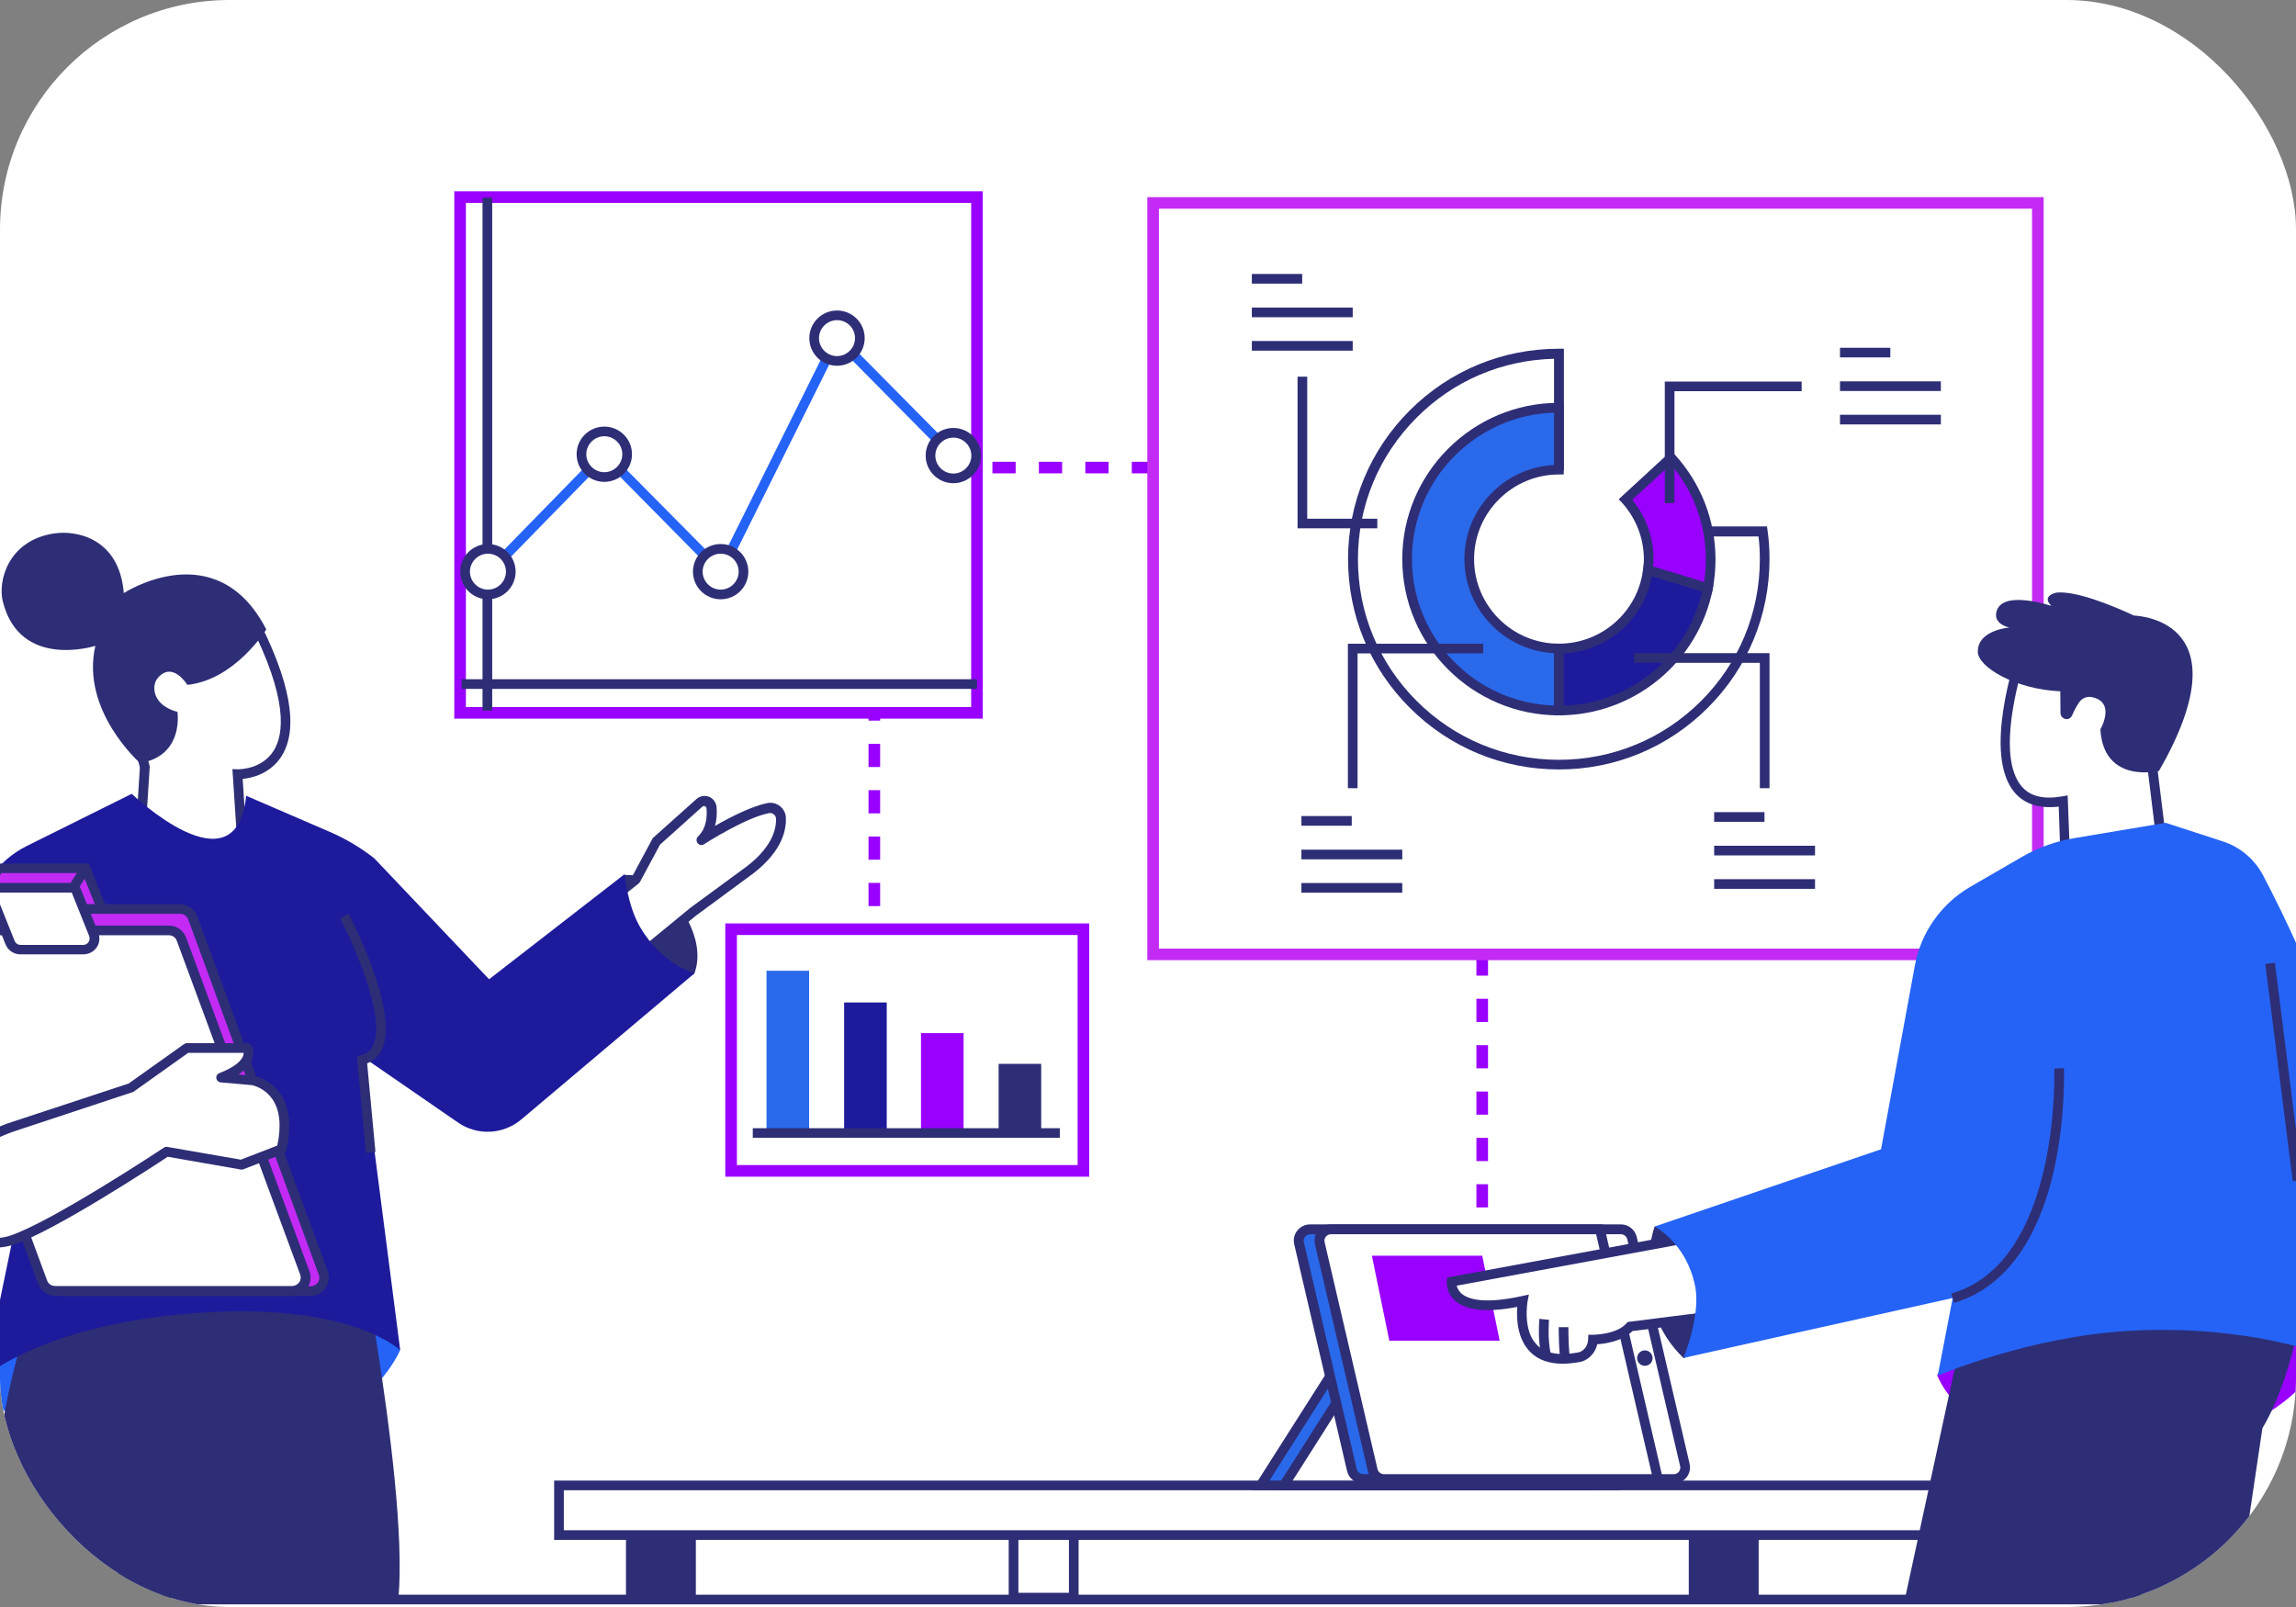 <svg xmlns="http://www.w3.org/2000/svg" width="240" height="168" viewBox="0 0 240 168" fill="none"><rect x="0" y="0" width="240" height="168" fill="#808080" stroke="none"/><g clip-path="url(#clip0_9078_4981)"><rect width="240" height="168" rx="24" fill="white"></rect><path d="M155.542 126.227H154.328V123.804H155.542V126.227ZM155.542 121.381H154.328V118.957H155.542V121.381ZM155.542 116.534H154.328V114.111H155.542V116.534ZM155.542 111.687H154.328V109.264H155.542V111.687ZM155.542 106.84H154.328V104.417H155.542V106.84ZM92 103.003H90.786V101.994H92V103.003ZM155.542 101.994H154.328V99.57H155.542V101.994ZM92 99.57H90.786V97.147H92V99.57ZM155.542 97.147H154.328V94.724H155.542V97.147ZM92 94.724H90.786V92.3H92V94.724ZM155.542 92.3H154.328V89.877H155.542V92.3ZM92 89.877H90.786V87.453H92V89.877ZM155.542 87.453H154.328V85.03H155.542V87.453ZM92 85.03H90.786V82.607H92V85.03ZM155.542 82.607H154.328V80.183H155.542V82.607ZM92 80.183H90.786V77.76H92V80.183ZM155.542 77.76H154.328V75.337H155.542V77.76ZM92 75.337H90.786V72.913H92V75.337ZM155.542 72.913H154.328V70.49H155.542V72.913ZM92 70.49H90.786V68.066H92V70.49ZM155.542 68.066H154.328V65.643H155.542V68.066ZM92 65.643H90.786V63.22H92V65.643ZM155.542 63.22H154.328V60.796H155.542V63.22ZM92 60.796H90.786V58.373H92V60.796ZM155.542 58.373H154.328V55.949H155.542V58.373ZM92 55.949H90.786V53.526H92V55.949ZM155.542 53.526H154.328V51.103H155.542V53.526ZM92 51.103H90.786V48.275H91.596V48.881H92V51.103ZM154.733 49.487H152.304V48.275H154.733V49.487ZM149.876 49.487H147.448V48.275H149.876V49.487ZM145.019 49.487H142.591V48.275H145.019V49.487ZM140.163 49.487H137.734V48.275H140.163V49.487ZM135.306 49.487H132.877V48.275H135.306V49.487ZM130.449 49.487H128.021V48.275H130.449V49.487ZM125.592 49.487H123.164V48.275H125.592V49.487ZM120.736 49.487H118.307V48.275H120.736V49.487ZM115.879 49.487H113.451V48.275H115.879V49.487ZM111.022 49.487H108.594V48.275H111.022V49.487ZM106.166 49.487H103.737V48.275H106.166V49.487ZM101.309 49.487H98.881V48.275H101.309V49.487ZM96.452 49.487H94.024V48.275H96.452V49.487Z" fill="#9900FF"></path><path d="M213.017 21.212H120.537V99.77H213.017V21.212Z" fill="white"></path><path d="M213.622 100.377H119.929V20.607H213.622V100.377ZM121.143 99.165H212.408V21.819H121.143V99.165Z" fill="#C32BF5"></path><path d="M172.278 55.563C172.561 56.471 172.723 57.441 172.723 58.45C172.723 63.822 168.352 68.184 162.969 68.184C157.586 68.184 153.215 63.822 153.215 58.45C153.215 53.079 157.586 48.717 162.969 48.717H162.989V36.983H162.969C157.222 36.983 151.819 39.225 147.751 43.264C143.684 47.323 141.458 52.715 141.458 58.45C141.458 64.186 143.704 69.578 147.751 73.637C151.819 77.696 157.222 79.918 162.969 79.918C168.716 79.918 174.119 77.676 178.187 73.637C182.254 69.578 184.48 64.186 184.48 58.45C184.48 57.481 184.419 56.512 184.278 55.563H172.278Z" fill="white"></path><path d="M162.949 80.441C157.061 80.441 151.536 78.159 147.367 73.999C143.199 69.839 140.912 64.326 140.912 58.449C140.912 52.572 143.199 47.059 147.367 42.899C151.536 38.739 157.061 36.457 162.949 36.457H163.475V36.962V49.2H162.949C157.85 49.2 153.701 53.34 153.701 58.429C153.701 63.518 157.85 67.658 162.949 67.658C168.049 67.658 172.197 63.518 172.197 58.429C172.197 57.5 172.056 56.571 171.772 55.682L171.57 55.036H184.703L184.764 55.481C184.906 56.47 184.966 57.46 184.966 58.449C184.966 64.326 182.68 69.839 178.511 73.999C174.342 78.159 168.838 80.441 162.949 80.441ZM162.464 37.507C157.04 37.628 151.941 39.789 148.096 43.646C144.13 47.605 141.944 52.875 141.944 58.469C141.944 64.063 144.13 69.334 148.096 73.292C152.062 77.251 157.344 79.432 162.949 79.432C168.555 79.432 173.836 77.251 177.803 73.292C181.769 69.334 183.955 64.063 183.955 58.469C183.955 57.682 183.914 56.874 183.813 56.086H172.906C173.088 56.874 173.189 57.662 173.189 58.469C173.189 64.124 168.595 68.708 162.929 68.708C157.263 68.708 152.669 64.124 152.669 58.469C152.669 52.976 157.02 48.493 162.443 48.251V37.507H162.464Z" fill="#2E2E76"></path><path d="M153.583 58.468C153.583 63.618 157.792 67.819 162.952 67.819V74.301C154.21 74.301 147.087 67.193 147.087 58.468C147.087 49.744 154.21 42.636 162.952 42.636V49.118C157.792 49.118 153.583 53.299 153.583 58.468Z" fill="#2A69EA"></path><path d="M163.455 74.786H162.949C153.924 74.786 146.578 67.455 146.578 58.448C146.578 49.441 153.924 42.11 162.949 42.11H163.455V49.603H162.949C158.072 49.603 154.086 53.581 154.086 58.448C154.086 63.315 158.052 67.293 162.949 67.293H163.455V74.786ZM162.443 43.14C154.207 43.403 147.59 50.168 147.59 58.448C147.59 66.728 154.207 73.493 162.443 73.756V68.283C157.243 68.02 153.074 63.699 153.074 58.448C153.074 53.197 157.222 48.876 162.443 48.613V43.14Z" fill="#2E2E76"></path><path d="M178.533 61.477C177.117 68.768 170.682 74.301 162.972 74.301V67.819C167.768 67.819 171.714 64.204 172.28 59.579L178.533 61.477Z" fill="#1D1B9B"></path><path d="M162.951 74.783H162.445V74.278V67.291H162.951C167.444 67.291 171.228 63.938 171.754 59.495L171.835 58.89L179.12 61.111L179.039 61.555C177.542 69.229 170.783 74.783 162.951 74.783ZM163.457 68.3V73.773C170.439 73.551 176.408 68.624 177.926 61.818L172.665 60.222C171.855 64.706 168.031 68.078 163.457 68.3Z" fill="#2E2E76"></path><path d="M178.813 58.473C178.813 59.503 178.712 60.512 178.53 61.482L172.257 59.584C172.297 59.22 172.317 58.856 172.317 58.473C172.317 56.07 171.407 53.868 169.909 52.212L174.685 47.83C177.255 50.637 178.813 54.373 178.813 58.473Z" fill="#9900FF"></path><path d="M178.917 62.129L171.712 59.948L171.773 59.524C171.814 59.18 171.834 58.837 171.834 58.474C171.834 56.292 171.024 54.192 169.547 52.556L169.203 52.193L174.707 47.124L175.051 47.508C177.804 50.517 179.321 54.414 179.321 58.494C179.321 59.544 179.22 60.594 179.018 61.604L178.917 62.129ZM172.805 59.221L178.127 60.836C178.249 60.069 178.309 59.261 178.309 58.474C178.309 54.818 177.014 51.325 174.647 48.538L170.62 52.254C172.056 54.011 172.846 56.191 172.846 58.474C172.825 58.716 172.825 58.958 172.805 59.221Z" fill="#2E2E76"></path><path d="M143.969 55.235H135.632V39.382H136.644V54.225H143.969V55.235Z" fill="#2E2E76"></path><path d="M175.031 52.59H174.02V39.888H188.327V40.897H175.031V52.59Z" fill="#2E2E76"></path><path d="M197.595 36.356H192.334V37.366H197.595V36.356Z" fill="#2E2E76"></path><path d="M202.877 39.868H192.334V40.878H202.877V39.868Z" fill="#2E2E76"></path><path d="M202.877 43.361H192.334V44.371H202.877V43.361Z" fill="#2E2E76"></path><path d="M141.299 85.311H136.037V86.32H141.299V85.311Z" fill="#2E2E76"></path><path d="M146.58 88.825H136.037V89.835H146.58V88.825Z" fill="#2E2E76"></path><path d="M146.58 92.315H136.037V93.325H146.58V92.315Z" fill="#2E2E76"></path><path d="M136.117 28.642H130.855V29.651H136.117V28.642Z" fill="#2E2E76"></path><path d="M141.399 32.154H130.855V33.164H141.399V32.154Z" fill="#2E2E76"></path><path d="M141.399 35.651H130.855V36.661H141.399V35.651Z" fill="#2E2E76"></path><path d="M184.441 84.904H179.18V85.914H184.441V84.904Z" fill="#2E2E76"></path><path d="M189.723 88.418H179.18V89.428H189.723V88.418Z" fill="#2E2E76"></path><path d="M189.723 91.911H179.18V92.921H189.723V91.911Z" fill="#2E2E76"></path><path d="M184.967 82.398H183.956V69.292H170.822V68.282H184.967V82.398Z" fill="#2E2E76"></path><path d="M141.905 82.402H140.894V67.296H155.039V68.306H141.905V82.402Z" fill="#2E2E76"></path><path d="M183.327 157.873H177.033V166.961H183.327V157.873Z" fill="#2E2E76"></path><path d="M183.833 167.468H176.527V157.37H183.833V167.468ZM177.539 166.458H182.821V158.38H177.539V166.458Z" fill="#2E2E76"></path><path d="M223.333 157.934H217.04V167.021H223.333V157.934Z" fill="white"></path><path d="M223.839 167.528H216.534V157.431H223.839V167.528ZM217.546 166.518H222.828V158.44H217.546V166.518Z" fill="#2E2E76"></path><path d="M72.231 157.872H65.938V166.96H72.231V157.872Z" fill="#2E2E76"></path><path d="M72.737 167.467H65.432V157.369H72.737V167.467ZM66.444 166.457H71.725V158.379H66.444V166.457Z" fill="#2E2E76"></path><path d="M112.24 157.934H105.946V167.021H112.24V157.934Z" fill="white"></path><path d="M112.746 167.528H105.44V157.431H112.746V167.528ZM106.452 166.518H111.734V158.44H106.452V166.518Z" fill="#2E2E76"></path><path d="M228.394 155.289H58.43V160.479H228.394V155.289Z" fill="white"></path><path d="M228.9 160.986H57.924V154.786H228.9V160.986ZM58.936 159.976H227.888V155.796H58.936V159.976Z" fill="#2E2E76"></path><path d="M102.124 20.605H48.094V74.525H102.124V20.605Z" fill="white"></path><path d="M102.73 75.132H47.485V20H102.73V75.132ZM48.7 73.92H101.516V21.212H48.7V73.92Z" fill="#9900FF"></path><path d="M51.45 20.666H50.438V74.283H51.45V20.666Z" fill="#2E2E76"></path><path d="M102.123 71.011H48.254V72.02H102.123V71.011Z" fill="#2E2E76"></path><path d="M75.471 60.632L63.187 48.192L51.45 60.208L50.722 59.501L63.167 46.758L75.207 58.915L87.349 34.48L100.017 47.283L99.289 47.99L87.632 36.196L75.471 60.632Z" fill="#2563F6"></path><path d="M63.168 49.867C64.487 49.867 65.556 48.801 65.556 47.485C65.556 46.169 64.487 45.102 63.168 45.102C61.849 45.102 60.78 46.169 60.78 47.485C60.78 48.801 61.849 49.867 63.168 49.867Z" fill="white"></path><path d="M63.168 50.374C61.569 50.374 60.274 49.082 60.274 47.486C60.274 45.891 61.569 44.599 63.168 44.599C64.767 44.599 66.062 45.891 66.062 47.486C66.062 49.082 64.767 50.374 63.168 50.374ZM63.168 45.608C62.136 45.608 61.286 46.457 61.286 47.486C61.286 48.516 62.136 49.365 63.168 49.365C64.2 49.365 65.05 48.516 65.05 47.486C65.05 46.457 64.221 45.608 63.168 45.608Z" fill="#2E2E76"></path><path d="M51.005 62.145C52.324 62.145 53.393 61.078 53.393 59.762C53.393 58.446 52.324 57.379 51.005 57.379C49.686 57.379 48.617 58.446 48.617 59.762C48.617 61.078 49.686 62.145 51.005 62.145Z" fill="white"></path><path d="M51.004 62.651C49.406 62.651 48.11 61.358 48.11 59.763C48.11 58.167 49.406 56.875 51.004 56.875C52.603 56.875 53.898 58.167 53.898 59.763C53.898 61.358 52.603 62.651 51.004 62.651ZM51.004 57.885C49.972 57.885 49.122 58.733 49.122 59.763C49.122 60.793 49.972 61.641 51.004 61.641C52.036 61.641 52.886 60.793 52.886 59.763C52.886 58.733 52.056 57.885 51.004 57.885Z" fill="#2E2E76"></path><path d="M75.329 62.144C76.648 62.144 77.717 61.077 77.717 59.761C77.717 58.445 76.648 57.378 75.329 57.378C74.01 57.378 72.941 58.445 72.941 59.761C72.941 61.077 74.01 62.144 75.329 62.144Z" fill="white"></path><path d="M75.329 62.651C73.731 62.651 72.436 61.358 72.436 59.763C72.436 58.167 73.731 56.875 75.329 56.875C76.928 56.875 78.223 58.167 78.223 59.763C78.223 61.358 76.928 62.651 75.329 62.651ZM75.329 57.885C74.297 57.885 73.447 58.733 73.447 59.763C73.447 60.793 74.297 61.641 75.329 61.641C76.361 61.641 77.211 60.793 77.211 59.763C77.211 58.733 76.382 57.885 75.329 57.885Z" fill="#2E2E76"></path><path d="M87.492 37.73C88.811 37.73 89.88 36.663 89.88 35.347C89.88 34.031 88.811 32.964 87.492 32.964C86.174 32.964 85.105 34.031 85.105 35.347C85.105 36.663 86.174 37.73 87.492 37.73Z" fill="white"></path><path d="M87.492 38.237C85.894 38.237 84.599 36.944 84.599 35.349C84.599 33.753 85.894 32.461 87.492 32.461C89.091 32.461 90.386 33.753 90.386 35.349C90.386 36.944 89.091 38.237 87.492 38.237ZM87.492 33.471C86.46 33.471 85.61 34.319 85.61 35.349C85.61 36.379 86.46 37.227 87.492 37.227C88.525 37.227 89.374 36.379 89.374 35.349C89.374 34.319 88.545 33.471 87.492 33.471Z" fill="#2E2E76"></path><path d="M99.651 50.01C100.97 50.01 102.039 48.943 102.039 47.627C102.039 46.311 100.97 45.244 99.651 45.244C98.333 45.244 97.264 46.311 97.264 47.627C97.264 48.943 98.333 50.01 99.651 50.01Z" fill="white"></path><path d="M99.652 50.516C98.053 50.516 96.758 49.224 96.758 47.628C96.758 46.033 98.053 44.74 99.652 44.74C101.25 44.74 102.545 46.033 102.545 47.628C102.545 49.224 101.25 50.516 99.652 50.516ZM99.652 45.75C98.62 45.75 97.77 46.598 97.77 47.628C97.77 48.658 98.62 49.506 99.652 49.506C100.684 49.506 101.534 48.658 101.534 47.628C101.534 46.598 100.684 45.75 99.652 45.75Z" fill="#2E2E76"></path><path d="M113.252 97.142H76.422V122.405H113.252V97.142Z" fill="white"></path><path d="M113.858 123.013H75.814V96.537H113.858V123.013ZM77.028 121.801H112.643V97.749H77.028V121.801Z" fill="#9900FF"></path><path d="M84.576 101.485H80.124V118.51H84.576V101.485Z" fill="#2A69EA"></path><path d="M100.724 108.006H96.272V118.507H100.724V108.006Z" fill="#9900FF"></path><path d="M92.69 104.797H88.238V118.509H92.69V104.797Z" fill="#1D1B9B"></path><path d="M108.838 111.221H104.386V118.551H108.838V111.221Z" fill="#2E2E76"></path><path d="M110.782 117.943H78.688V118.953H110.782V117.943Z" fill="#2E2E76"></path><path d="M131.767 155.281L140.873 140.963H166.472V155.281H131.767Z" fill="#2A69EA"></path><path d="M166.978 155.787H130.856L140.61 140.459H166.978V155.787ZM132.698 154.777H165.966V141.469H141.157L132.698 154.777Z" fill="#2E2E76"></path><path d="M134.195 155.281L143.302 140.963H168.9V155.281H134.195Z" fill="white"></path><path d="M169.407 155.787H133.285L143.039 140.459H169.407V155.787ZM135.127 154.777H168.395V141.469H143.585L135.127 154.777Z" fill="#2E2E76"></path><path d="M172.764 154.594H142.47C141.924 154.594 141.438 154.21 141.317 153.685L135.792 129.976C135.61 129.229 136.177 128.522 136.946 128.522H167.259C167.806 128.522 168.291 128.906 168.413 129.431L173.937 153.14C174.099 153.887 173.533 154.594 172.764 154.594Z" fill="#2A69EA"></path><path d="M172.762 155.1H142.468C141.679 155.1 140.991 154.555 140.809 153.788L135.284 130.079C135.163 129.574 135.284 129.049 135.608 128.645C135.932 128.241 136.418 127.999 136.944 127.999H167.258C168.047 127.999 168.735 128.544 168.917 129.312L174.442 153.02C174.563 153.525 174.442 154.05 174.118 154.454C173.794 154.858 173.288 155.1 172.762 155.1ZM136.944 129.029C136.741 129.029 136.539 129.13 136.418 129.291C136.296 129.453 136.236 129.675 136.296 129.877L141.821 153.586C141.902 153.889 142.165 154.111 142.489 154.111H172.802C173.005 154.111 173.207 154.01 173.329 153.848C173.45 153.687 173.511 153.465 173.45 153.263L167.905 129.554C167.824 129.251 167.561 129.029 167.237 129.029H136.944Z" fill="#2E2E76"></path><path d="M174.953 154.596H144.639C144.093 154.596 143.607 154.212 143.486 153.687L137.961 129.978C137.779 129.231 138.346 128.524 139.115 128.524H169.428C169.975 128.524 170.46 128.908 170.582 129.433L176.106 153.142C176.268 153.889 175.702 154.596 174.953 154.596Z" fill="white"></path><path d="M174.952 155.1H144.638C143.849 155.1 143.161 154.555 142.979 153.788L137.454 130.079C137.333 129.574 137.454 129.049 137.778 128.645C138.102 128.241 138.588 127.999 139.114 127.999H169.428C170.217 127.999 170.905 128.544 171.087 129.312L176.611 153.02C176.733 153.525 176.611 154.05 176.288 154.454C175.944 154.878 175.458 155.1 174.952 155.1ZM139.114 129.029C138.911 129.029 138.709 129.13 138.588 129.291C138.466 129.453 138.405 129.675 138.466 129.877L143.991 153.586C144.072 153.889 144.335 154.111 144.658 154.111H174.972C175.175 154.111 175.377 154.01 175.498 153.848C175.62 153.687 175.681 153.465 175.62 153.263L170.095 129.554C170.014 129.251 169.751 129.029 169.428 129.029H139.114Z" fill="#2E2E76"></path><path d="M145.225 140.161L143.403 131.275H154.938L156.759 140.161H145.225Z" fill="#9900FF"></path><path d="M167.739 128.417L166.753 128.645L172.855 154.929L173.841 154.701L167.739 128.417Z" fill="#2E2E76"></path><path d="M171.936 142.787C172.383 142.787 172.746 142.426 172.746 141.98C172.746 141.534 172.383 141.172 171.936 141.172C171.489 141.172 171.127 141.534 171.127 141.98C171.127 142.426 171.489 142.787 171.936 142.787Z" fill="#2E2E76"></path><path d="M242.966 141.576C242.966 141.576 239.121 150.664 224.146 151.27C224.146 151.27 206.945 153.693 202.493 143.798L205.124 137.537L241.347 136.729L242.966 141.576Z" fill="#9900FF"></path><path d="M172.948 128.249C172.948 128.249 170.115 136.327 175.984 141.981L182.055 139.76L179.019 127.845L172.948 128.249Z" fill="#2E2E76"></path><path d="M178.411 129.056L151.739 134.003C151.739 134.003 151.254 137.739 159.186 136.003C159.186 136.003 157.79 143.333 165.136 141.879C165.136 141.879 166.431 141.597 166.512 140.042C166.512 140.042 169.183 140.062 170.397 138.668L181.041 137.336L178.411 129.056Z" fill="white"></path><path d="M163.355 142.567C161.918 142.567 160.785 142.163 159.976 141.355C158.559 139.962 158.519 137.76 158.6 136.629C155.422 137.235 153.237 137.013 152.063 135.943C151.112 135.074 151.234 133.984 151.234 133.923L151.274 133.56L178.755 128.471L181.709 137.76L170.64 139.154C169.568 140.224 167.787 140.487 166.957 140.527C166.694 141.719 165.763 142.244 165.257 142.365C164.569 142.486 163.922 142.567 163.355 142.567ZM159.814 135.337L159.672 136.084C159.672 136.104 159.126 139.113 160.684 140.628C161.574 141.517 163.052 141.759 165.035 141.375C165.116 141.355 165.945 141.113 166.006 140.022L166.026 139.537H166.512C166.532 139.537 168.96 139.537 170.013 138.346L170.134 138.205L180.353 136.912L178.047 129.642L152.266 134.408C152.326 134.63 152.448 134.933 152.751 135.216C153.439 135.822 155.099 136.367 159.065 135.499L159.814 135.337Z" fill="#2E2E76"></path><path d="M241.345 133.195C241.345 133.195 239.928 143.616 236.488 149.311L233.857 167.022H218.073L219.692 133.195H241.345Z" fill="#2E2E76"></path><path d="M239.12 133.94C239.12 133.94 235.073 146.078 229.204 149.289L223.639 166.999H199.153L206.135 134.688L239.12 133.94Z" fill="#2E2E76"></path><path d="M226.452 92.138L224.813 78.809L222.769 67.358L211.295 68.449C211.295 68.449 205.387 85.534 215.667 83.736L215.909 91.188L226.452 92.138Z" fill="white"></path><path d="M227.039 92.705L215.444 91.655L215.201 84.324C213.178 84.566 211.619 84.061 210.587 82.85C207.228 78.912 210.688 68.734 210.83 68.309L210.931 68.007L223.194 66.856L225.319 78.791L227.039 92.705ZM216.415 90.726L225.866 91.594L224.307 78.892L222.345 67.926L211.66 68.936C211.113 70.652 208.624 79.033 211.316 82.204C212.206 83.254 213.602 83.597 215.565 83.254L216.132 83.153L216.415 90.726Z" fill="#2E2E76"></path><path d="M206.741 68.13C206.721 65.848 210.04 65.606 210.04 65.606C208.927 65.343 208.603 64.717 208.644 64.232C208.886 61.466 214.431 63.344 214.431 63.344C213.318 62.253 214.977 61.95 214.977 61.95C217.001 61.769 220.583 63.202 223.072 64.353C223.922 64.394 234.546 65.141 225.682 80.59C225.682 80.59 219.895 82.024 219.551 76.248C219.551 76.248 221.23 73.38 218.64 72.876C218.155 72.775 217.628 72.997 217.345 73.401C216.961 73.966 216.738 74.451 216.617 74.754C216.515 74.996 216.293 75.178 216.03 75.178C215.686 75.178 215.382 74.895 215.382 74.552L215.362 72.27C210.687 72.068 206.741 69.746 206.741 68.13Z" fill="#2E2E76"></path><path d="M242.965 141.656C242.965 141.656 234.87 138.425 222.526 139.132C212.003 139.738 202.553 143.817 202.553 143.817L204.111 135.699L175.983 141.959C175.983 141.959 177.804 137.516 177.197 134.487C176.286 129.903 172.947 128.227 172.947 128.227L196.624 120.149L200.165 100.923C200.792 97.49 202.917 94.481 205.932 92.724L211.335 89.594C213.035 88.605 214.917 87.938 216.86 87.615L226.371 86.019L232.341 87.958C234.162 88.544 235.68 89.836 236.57 91.533C240.718 99.429 251.646 122.269 240.152 123.4L242.965 141.656Z" fill="#2563F6"></path><path d="M204.253 136.204L203.97 135.234C215.403 131.943 214.735 111.909 214.735 111.707L215.747 111.667C215.747 111.889 215.929 116.958 214.654 122.532C212.914 130.004 209.312 134.729 204.253 136.204Z" fill="#2E2E76"></path><path d="M237.796 100.65L236.792 100.776L239.656 123.479L240.66 123.353L237.796 100.65Z" fill="#2E2E76"></path><path d="M161.131 141.775C160.706 139.997 160.909 137.958 160.909 137.877L161.92 137.978C161.92 137.998 161.738 139.937 162.102 141.552L161.131 141.775Z" fill="#2E2E76"></path><path d="M163.153 142.2C162.931 141.433 162.931 139.03 162.931 138.747H163.942C163.942 139.716 163.983 141.453 164.125 141.938L163.153 142.2Z" fill="#2E2E76"></path><path d="M65.293 91.493C65.293 91.493 67.721 91.089 70.352 93.916C70.352 93.916 73.994 97.955 72.578 101.792L69.34 103.408L61.852 94.522L65.293 91.493Z" fill="#2E2E76"></path><path d="M61.85 95.634L66.484 91.939L68.609 87.98L73.121 83.942C73.587 83.517 74.356 83.82 74.396 84.467C74.477 85.496 74.335 86.87 73.344 87.819C73.344 87.819 77.735 85.012 80.285 84.507C80.973 84.366 81.6 84.871 81.62 85.577C81.661 86.85 81.135 89.071 77.775 91.414L72.413 95.352L66.241 100.42L61.85 95.634Z" fill="white"></path><path d="M66.241 100.923C66.1 100.923 65.958 100.862 65.877 100.761L61.486 95.975C61.385 95.874 61.344 95.733 61.364 95.591C61.385 95.45 61.445 95.329 61.547 95.228L66.1 91.593L68.184 87.715C68.204 87.655 68.245 87.614 68.285 87.574L72.798 83.535C73.162 83.212 73.668 83.131 74.113 83.293C74.558 83.474 74.862 83.898 74.903 84.383C74.963 85.11 74.903 85.757 74.741 86.342C76.278 85.454 78.565 84.282 80.204 83.959C80.67 83.858 81.156 83.979 81.54 84.282C81.904 84.585 82.147 85.029 82.147 85.514C82.208 87.049 81.54 89.391 78.079 91.795L72.737 95.733L66.565 100.802C66.464 100.903 66.343 100.923 66.241 100.923ZM62.579 95.692L66.282 99.731L72.09 94.965L72.11 94.945L77.472 91.007C80.731 88.745 81.156 86.645 81.115 85.595C81.115 85.413 81.034 85.231 80.872 85.13C80.731 85.009 80.548 84.969 80.366 85.009C77.938 85.474 73.648 88.22 73.587 88.261C73.365 88.402 73.081 88.362 72.919 88.139C72.757 87.917 72.778 87.635 72.96 87.453C73.83 86.625 73.931 85.393 73.85 84.504C73.83 84.363 73.729 84.302 73.688 84.282C73.628 84.262 73.526 84.242 73.425 84.323L68.993 88.301L66.909 92.178C66.869 92.239 66.828 92.3 66.788 92.34L62.579 95.692Z" fill="#2E2E76"></path><path d="M25.631 92.882L24.841 80.947C24.841 80.947 35.04 81.27 26.319 64.509L12.437 69.941L15.148 80.18L14.339 92.984L25.631 92.882Z" fill="white"></path><path d="M13.791 93.488L14.621 80.22L11.828 69.638L26.56 63.883L26.762 64.287C30.364 71.193 31.255 76.161 29.434 79.049C28.26 80.907 26.317 81.331 25.366 81.432L26.155 93.408L13.791 93.488ZM13.042 70.244L15.653 80.12L14.864 92.459L25.083 92.378L24.294 80.402L24.86 80.422C24.961 80.422 27.349 80.463 28.604 78.484C29.697 76.747 30.122 73.031 26.095 65.135L13.042 70.244Z" fill="#2E2E76"></path><path d="M19.579 71.596C19.579 71.596 18.041 69.051 16.483 70.889C15.815 71.677 15.896 73.716 18.547 74.423C18.547 74.423 19.275 79.007 14.641 79.775C14.641 79.775 8.409 74.302 9.967 67.517C9.967 67.517 2.075 70.061 0.294 62.872C-0.253 60.711 0.881 56.47 5.677 55.763C8.044 55.42 12.476 56.288 12.941 62.003C12.941 62.003 22.614 55.682 27.835 65.8C27.835 65.8 24.557 71.091 19.579 71.596Z" fill="#2E2E76"></path><path d="M41.817 141.169C41.817 141.169 37.123 152.539 19.517 151.044C9.095 150.176 0.171 150.842 -1.69 143.996L1.143 135.918L40.199 135.312L41.817 141.169Z" fill="#2563F6"></path><path d="M9.218 122.168C9.218 122.168 2.924 134.527 0.516 147.492L-2.074 167H20.165L35.909 122.147H9.218V122.168Z" fill="#2E2E76"></path><path d="M36.088 122.167C36.088 122.167 42.766 154.358 41.653 167.02H12.19L15.164 123.843L36.088 122.167Z" fill="#2E2E76"></path><path d="M-5.678 123.115L-2.683 96.256C-2.319 92.904 -0.254 89.976 2.761 88.461L13.769 82.988C13.769 82.988 24.697 93.429 25.729 83.19L34.431 86.947C36.11 87.674 37.688 88.602 39.125 89.733L51.125 102.375L65.311 91.369C65.311 91.369 65.534 94.54 66.91 96.923C69.136 100.76 72.576 101.769 72.576 101.769L54.484 117.037C52.603 118.612 49.911 118.753 47.888 117.36L37.871 110.453L41.837 141.17C41.837 141.17 36.919 136.343 21.763 137.191C4.805 138.14 -1.671 143.997 -1.671 143.997L2.781 122.449L-5.678 123.115Z" fill="#1D1B9B"></path><path d="M8.954 90.762H-0.132L-1.245 92.438L2.458 97.244H11.544L8.954 90.762Z" fill="#C32BF5"></path><path d="M12.293 97.752H2.216L-1.872 92.461L-0.415 90.28H9.278L12.293 97.752ZM2.722 96.743H10.796L8.61 91.27H0.152L-0.617 92.401L2.722 96.743Z" fill="#2E2E76"></path><path d="M32.449 134.972H6.709L-8.651 98.217C-8.995 97.369 -8.914 96.4 -8.408 95.652C-8.145 95.269 -7.699 95.026 -7.234 95.026H18.79C19.377 95.026 19.923 95.39 20.125 95.955L33.765 133.073C34.129 133.982 33.441 134.972 32.449 134.972Z" fill="#C32BF5"></path><path d="M32.448 135.477H6.363L-9.118 98.419C-9.543 97.409 -9.421 96.278 -8.814 95.37C-8.45 94.845 -7.863 94.522 -7.215 94.522H18.808C19.618 94.522 20.346 95.026 20.61 95.774L34.249 132.892C34.471 133.477 34.37 134.144 34.026 134.649C33.662 135.174 33.075 135.477 32.448 135.477ZM7.051 134.467H32.468C32.771 134.467 33.035 134.326 33.217 134.083C33.399 133.841 33.419 133.538 33.318 133.255L19.679 96.137C19.557 95.774 19.213 95.531 18.829 95.531H-7.215C-7.519 95.531 -7.802 95.673 -7.964 95.935C-8.389 96.561 -8.45 97.349 -8.166 98.035L7.051 134.467Z" fill="#2E2E76"></path><path d="M30.542 134.967H5.793C5.206 134.967 4.66 134.604 4.457 134.038L-8.453 99.162C-8.797 98.233 -8.109 97.264 -7.118 97.264H17.631C18.218 97.264 18.765 97.627 18.967 98.193L31.857 133.069C32.201 133.978 31.534 134.967 30.542 134.967Z" fill="white"></path><path d="M30.542 135.474H5.793C4.984 135.474 4.276 134.969 3.992 134.222L-8.898 99.346C-9.121 98.76 -9.04 98.094 -8.675 97.589C-8.311 97.084 -7.724 96.761 -7.097 96.761H17.652C18.461 96.761 19.17 97.266 19.453 98.013L32.343 132.889C32.566 133.475 32.485 134.141 32.121 134.646C31.756 135.171 31.17 135.474 30.542 135.474ZM-7.117 97.77C-7.421 97.77 -7.684 97.912 -7.866 98.154C-8.048 98.397 -8.068 98.699 -7.967 98.982L4.923 133.859C5.045 134.222 5.389 134.444 5.773 134.444H30.522C30.826 134.444 31.089 134.303 31.271 134.061C31.453 133.818 31.473 133.515 31.372 133.233L18.482 98.356C18.36 97.993 18.016 97.77 17.632 97.77H-7.117Z" fill="#2E2E76"></path><path d="M13.687 113.72L19.536 109.56H25.849C25.849 109.56 26.8 111.216 23.117 112.649L26.355 112.932C26.355 112.932 30.908 113.578 29.431 120.121L25.242 121.737L17.411 120.364C17.411 120.364 5.633 128.179 1.181 129.633C-0.579 130.199 -4.1 130.219 -5.497 126.442C-6.61 123.433 -5.274 120.243 1.04 117.86L13.687 113.72Z" fill="white"></path><path d="M-0.64 130.443C-2.562 130.443 -4.889 129.635 -5.982 126.646C-6.974 123.981 -6.569 120.204 0.858 117.417H0.878L13.445 113.277L19.232 109.158C19.313 109.097 19.414 109.057 19.536 109.057H25.849C26.032 109.057 26.194 109.158 26.295 109.319C26.335 109.38 26.639 109.945 26.355 110.733C26.153 111.318 25.667 111.844 24.939 112.328L26.396 112.449H26.416C26.497 112.449 28.177 112.712 29.29 114.327C30.281 115.761 30.484 117.761 29.917 120.265C29.877 120.426 29.755 120.568 29.613 120.628L25.424 122.244C25.344 122.284 25.242 122.284 25.162 122.264L17.532 120.931C16.015 121.941 5.573 128.767 1.364 130.14C0.797 130.322 0.109 130.443 -0.64 130.443ZM1.202 118.366C-2.481 119.76 -6.528 122.244 -5.031 126.303C-3.776 129.716 -0.64 129.716 1.02 129.191C5.35 127.777 17.006 120.063 17.128 119.982C17.229 119.901 17.37 119.881 17.492 119.901L25.182 121.234L28.986 119.76C29.431 117.66 29.249 116.024 28.46 114.893C27.63 113.701 26.416 113.459 26.295 113.439L23.077 113.156C22.834 113.136 22.652 112.954 22.612 112.732C22.571 112.49 22.713 112.268 22.936 112.187C24.757 111.48 25.263 110.773 25.404 110.41C25.465 110.268 25.465 110.167 25.465 110.066H19.677L13.971 114.126C13.93 114.146 13.89 114.186 13.829 114.186L1.202 118.366Z" fill="#2E2E76"></path><path d="M38.257 120.533L37.306 110.416L37.73 110.315C38.337 110.173 38.763 109.81 39.026 109.245C40.341 106.316 36.962 98.683 35.545 95.997L36.435 95.532C36.658 95.936 41.737 105.71 39.936 109.669C39.612 110.396 39.086 110.901 38.378 111.163L39.248 120.432L38.257 120.533Z" fill="#2E2E76"></path><path d="M7.842 92.802H-1.244L1.063 98.537C1.245 98.981 1.67 99.264 2.156 99.264H8.712C9.542 99.264 10.108 98.436 9.805 97.648L7.842 92.802Z" fill="white"></path><path d="M8.692 99.771H2.135C1.447 99.771 0.84 99.367 0.577 98.721L-1.993 92.299H8.186L10.27 97.489C10.472 98.014 10.412 98.6 10.108 99.044C9.784 99.508 9.258 99.771 8.692 99.771ZM-0.496 93.309L1.528 98.357C1.629 98.62 1.872 98.781 2.155 98.781H8.712C8.934 98.781 9.137 98.68 9.258 98.478C9.38 98.297 9.4 98.075 9.319 97.852L7.498 93.309H-0.496Z" fill="#2E2E76"></path><path d="M8.523 90.502L7.23 92.529L8.084 93.071L9.377 91.044L8.523 90.502Z" fill="#2E2E76"></path><path d="M246 166.714H-11V167.724H246V166.714Z" fill="#2E2E76"></path></g><defs><clipPath id="clip0_9078_4981"><rect width="240" height="168" rx="24" fill="white"></rect></clipPath></defs></svg>